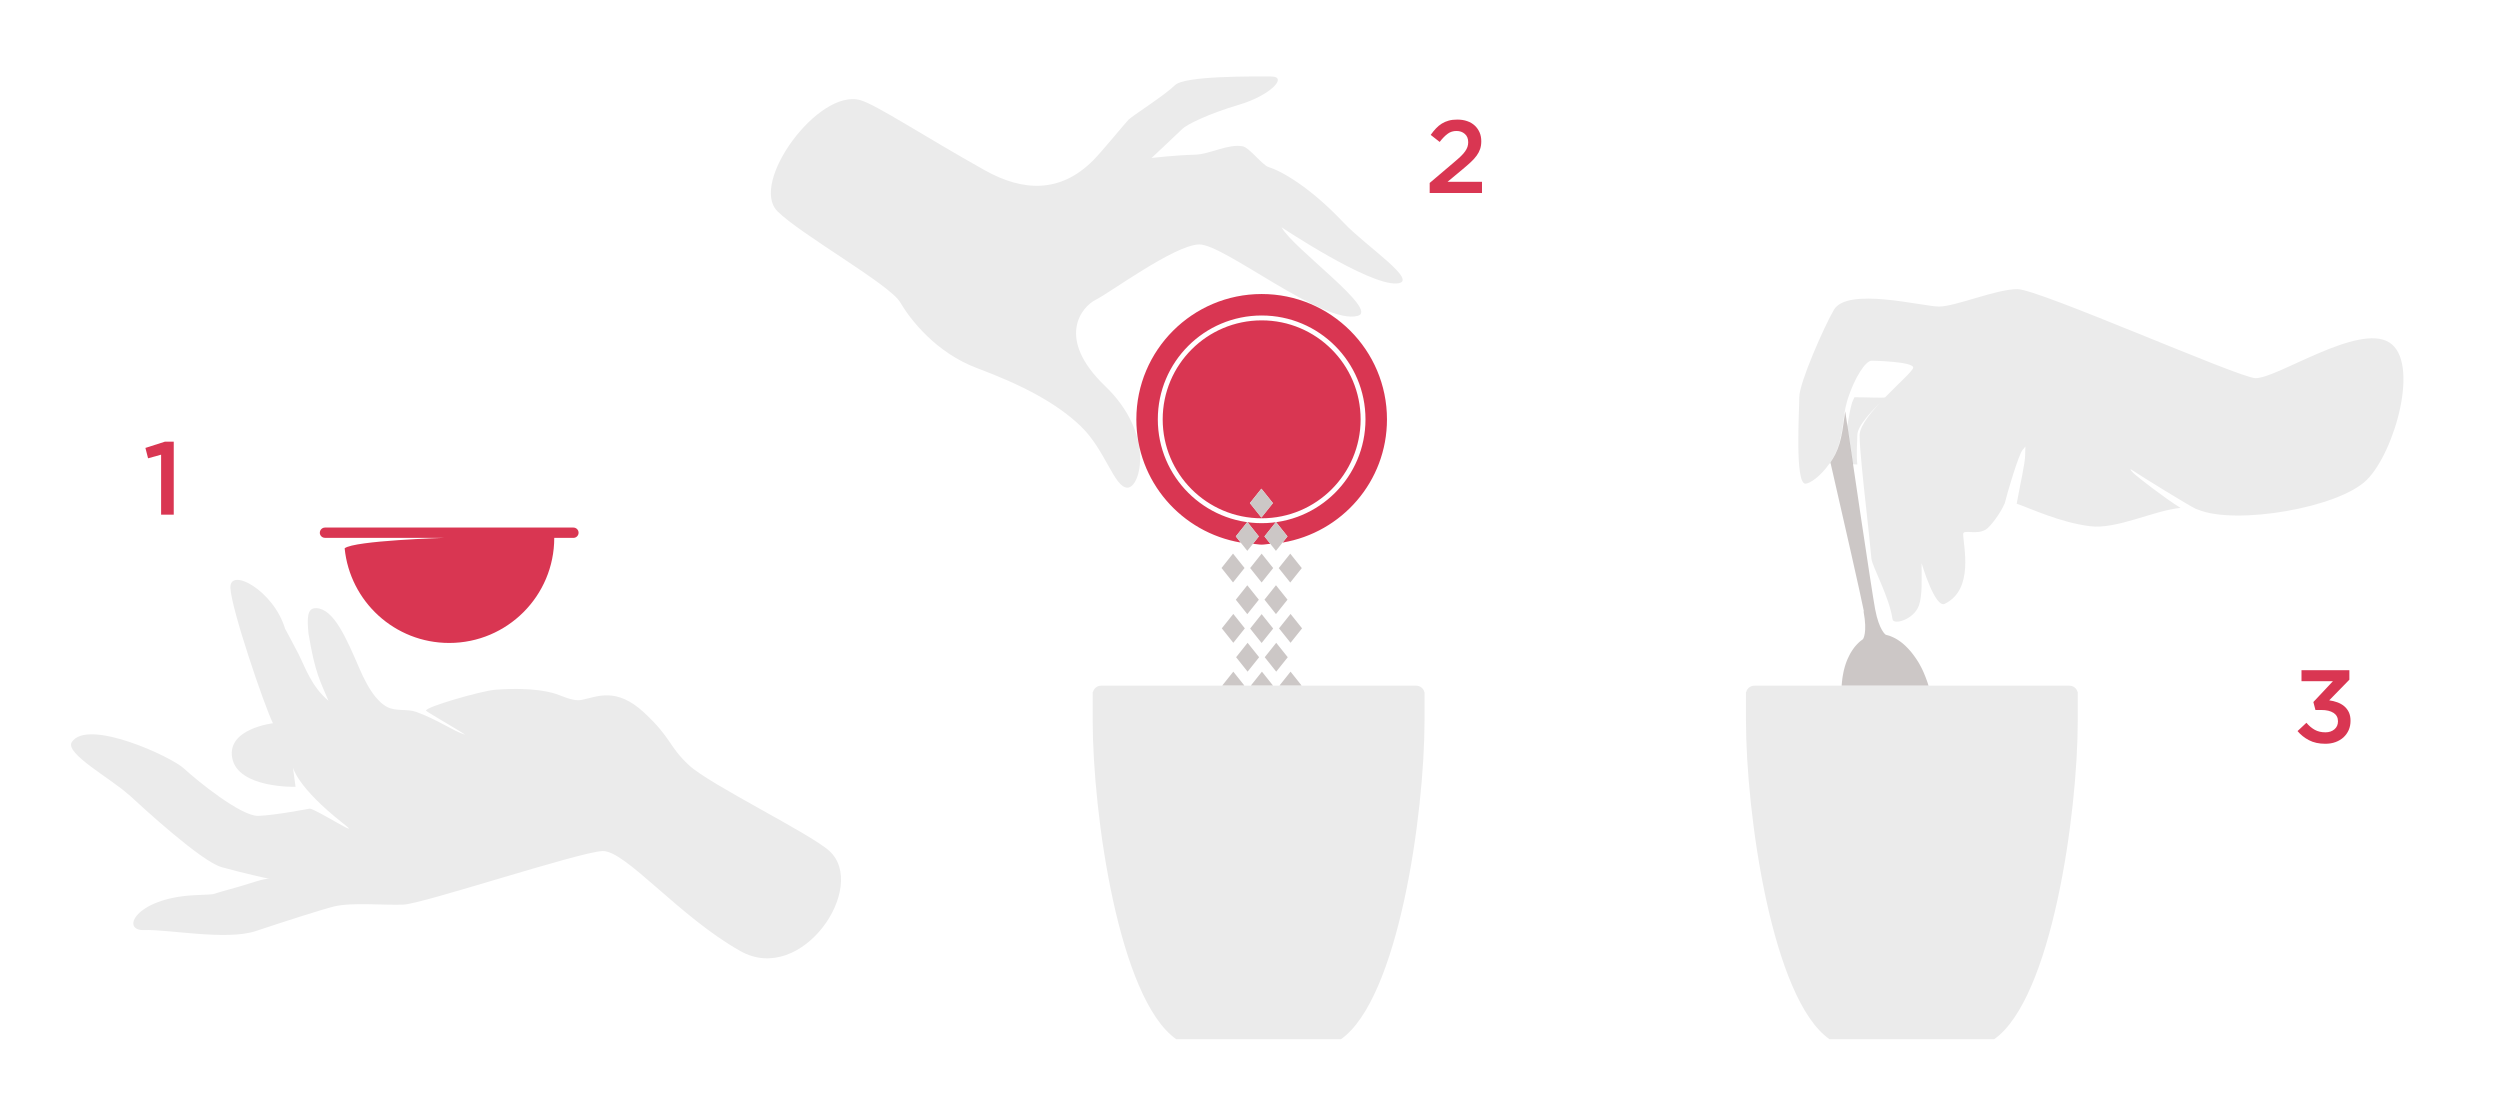 <?xml version="1.0" encoding="UTF-8"?> <svg xmlns="http://www.w3.org/2000/svg" id="Livello_1" data-name="Livello 1" viewBox="0 0 518 230"><defs><style> .cls-1 { opacity: .08; } .cls-2 { fill: #d93652; } .cls-3 { fill: #ccc7c6; } </style></defs><path class="cls-2" d="m258.98,104.24l2.38-2.99,2.39,2.99-2.39,2.99-2.38-2.99Zm-18.07-17.35c0,11.33,9.18,20.5,20.51,20.5s20.5-9.18,20.5-20.5-9.18-20.51-20.5-20.51-20.51,9.18-20.51,20.51m-1.01,0c0-11.88,9.63-21.52,21.52-21.52s21.51,9.63,21.51,21.52-9.63,21.51-21.51,21.51-21.52-9.63-21.52-21.51m-4.45,0c0,12.85,9.37,23.45,21.63,25.53l-1.02-1.28,2.39-2.99,2.38,2.99-1.22,1.53c.61.04,1.19.18,1.81.18s1.2-.14,1.8-.18l-1.22-1.53,2.38-2.99,2.39,2.99-1.02,1.28c12.27-2.07,21.63-12.67,21.63-25.53,0-14.34-11.63-25.97-25.96-25.97s-25.97,11.63-25.97,25.97m-169.19,23.48c0,.59.48,1.07,1.07,1.07h24.88s-18.82.55-20.8,2.17c1.09,11.01,10.37,19.61,21.66,19.61,12.02,0,21.77-9.75,21.77-21.77h3.97c.59,0,1.07-.48,1.07-1.07s-.48-1.07-1.07-1.07h-51.47c-.59,0-1.07.48-1.07,1.07"></path><path class="cls-3" d="m257.87,117.69l-2.39-2.99-2.38,2.99,2.38,2.99,2.39-2.99Zm6.51,3.57l-2.38,2.99,2.38,2.99,2.39-2.99-2.39-2.99Zm-2.97-.57l2.39-2.99-2.39-2.99-2.38,2.99,2.38,2.99Zm0,12.54l2.39-2.99-2.39-2.99-2.38,2.99,2.38,2.99Zm-2.97-5.98l2.39-2.99-2.39-2.99-2.38,2.99,2.38,2.99Zm2.39-16.1l-2.39-2.99-2.38,2.99,2.38,2.99,2.39-2.99Zm.53-3.9l2.39-2.99-2.39-2.99-2.38,2.99,2.38,2.99Zm3.01,6.89l2.39-2.99-2.39-2.99-2.38,2.99,2.38,2.99Zm2.97,6.56l2.39-2.99-2.39-2.99-2.39,2.99,2.39,2.99Zm118.79,5.99c.84,4.46-.12,5.74-.12,5.74h0c-.19.12-.37.26-.54.41-.04.04-.09.07-.13.11-.07.06-.13.12-.2.18-.04.04-.09.09-.13.13-.07.06-.13.12-.19.19-.05.05-.09.09-.13.14-.06.07-.12.13-.18.2-.04.05-.08.1-.13.15-.06.07-.12.14-.18.22-.03.04-.07.09-.1.14-.11.15-.22.3-.32.46-.04.06-.08.11-.11.17-.05.08-.1.16-.15.24-.04.06-.07.13-.12.2-.04.08-.09.16-.13.25-.04.07-.07.14-.11.21-.04.09-.09.17-.12.25-.04.08-.07.15-.11.23-.04.08-.08.17-.12.25-.04.09-.07.18-.11.27-.05.13-.1.25-.15.38-.04.11-.08.23-.12.34-.03.08-.05.17-.08.25-.03.1-.06.19-.09.29-.02.09-.05.18-.07.26-.03.1-.06.2-.08.3-.02.09-.05.18-.07.27l-.07.32c-.02.09-.04.17-.05.26-.03.13-.05.25-.07.38-.01.07-.03.14-.04.21-.04.19-.06.39-.09.59,0,.07-.02.14-.02.21-.02.14-.04.27-.05.42-.01.08-.02.17-.02.26-.01.13-.02.26-.04.38,0,.04,0,.07,0,.1h17.99c-.03-.1-.06-.2-.1-.31-.02-.08-.04-.15-.07-.23-.06-.18-.12-.35-.18-.52-.02-.04-.03-.09-.05-.13-.07-.21-.15-.42-.23-.62-.03-.07-.05-.13-.08-.19-.06-.14-.11-.28-.17-.42-.03-.08-.07-.16-.1-.24-.06-.12-.11-.24-.16-.36-.04-.08-.08-.16-.11-.24l-.17-.35c-.04-.08-.08-.15-.12-.23-.07-.12-.13-.24-.2-.37-.03-.06-.07-.13-.1-.19-.1-.18-.2-.35-.3-.52-.04-.06-.08-.12-.12-.18-.07-.11-.13-.22-.21-.33-.05-.07-.1-.15-.15-.22-.06-.09-.12-.18-.19-.27-.05-.07-.11-.15-.16-.22-.06-.08-.12-.17-.18-.25-.06-.07-.11-.15-.17-.22-.06-.08-.13-.16-.19-.24-.05-.07-.11-.14-.17-.21-.08-.09-.16-.18-.24-.27-.09-.1-.19-.21-.28-.31-.07-.07-.13-.14-.2-.21-.07-.07-.13-.13-.2-.2-.06-.06-.12-.12-.18-.18-.07-.06-.14-.13-.21-.19-.06-.06-.12-.11-.18-.16-.07-.06-.15-.12-.21-.18-.06-.05-.12-.1-.18-.14-.08-.06-.15-.12-.22-.17-.05-.04-.11-.08-.17-.12-.15-.11-.31-.21-.46-.31-.05-.03-.1-.06-.15-.09-.08-.05-.16-.09-.24-.14-.05-.03-.11-.06-.17-.09-.08-.04-.16-.08-.24-.12-.05-.03-.12-.06-.17-.08-.08-.04-.16-.07-.25-.11-.06-.02-.12-.05-.17-.07-.08-.03-.17-.07-.25-.1-.05-.02-.11-.04-.16-.05-.21-.07-.43-.13-.65-.18,0,0,0,0,0,0,0,0-1.36-.85-2.2-5.31-.73-3.86-5.03-33.13-6.19-40.98-.48,2.83-.6,6.01-2.08,8.93-.3.59-.64,1.13-.99,1.65,2.65,11.55,6.39,27.99,6.93,30.84m-118.79,6.54l2.39-2.99-2.39-2.99-2.39,2.99,2.39,2.99Zm0,5.98l-2.28,2.86h4.56l-2.28-2.86Zm-5.35-2.99l2.38,2.99,2.39-2.99-2.39-2.99-2.38,2.99Zm-.58,2.99l-2.28,2.86h4.56l-2.28-2.86Zm-5.35-2.99l2.38,2.99,2.39-2.99-2.39-2.99-2.38,2.99Zm-.58,2.99l-2.28,2.86h4.56l-2.28-2.86Zm0-11.96l-2.38,2.99,2.38,2.99,2.39-2.99-2.39-2.99Z"></path><polygon class="cls-2" points="34.15 91.52 36 91.52 36 106.64 33.38 106.64 33.38 94.21 30.68 94.96 30.13 92.81 34.15 91.52"></polygon><path class="cls-2" d="m299.96,27.72c-.52.37-1.08.94-1.66,1.69l-1.86-1.46c.36-.5.72-.95,1.09-1.34.37-.4.78-.73,1.21-1,.43-.27.91-.47,1.44-.62.52-.15,1.12-.21,1.79-.21.74,0,1.42.1,2.03.32.62.21,1.14.52,1.57.92.43.4.76.88,1,1.42.24.55.35,1.16.35,1.83,0,.6-.08,1.14-.24,1.61-.16.47-.4.93-.72,1.37-.32.44-.73.9-1.22,1.35-.49.46-1.07.96-1.72,1.5l-3.09,2.57h7.14v2.32h-10.84v-2.08l5.17-4.39c.51-.43.95-.82,1.31-1.17.36-.35.65-.68.87-1,.22-.31.38-.62.48-.92.1-.3.15-.62.15-.96,0-.74-.23-1.32-.7-1.72-.46-.41-1.04-.61-1.72-.61s-1.29.18-1.81.56"></path><path class="cls-2" d="m476.87,141.15v-2.29h9.92v1.97l-4.18,4.28c.57.07,1.12.21,1.66.4.54.19,1.01.46,1.42.79.41.34.73.75.98,1.25.24.5.36,1.1.36,1.8s-.13,1.34-.38,1.92c-.26.58-.62,1.08-1.07,1.5-.46.42-1.01.75-1.66.99-.65.24-1.36.35-2.13.35-1.31,0-2.44-.25-3.37-.74-.94-.49-1.73-1.12-2.37-1.89l1.84-1.72c.54.64,1.13,1.13,1.75,1.47.62.34,1.35.51,2.2.51.74,0,1.36-.21,1.85-.62.49-.41.74-.97.74-1.67,0-.76-.31-1.34-.92-1.74-.62-.4-1.46-.6-2.53-.6h-1.22l-.43-1.65,4.05-4.31h-6.49Z"></path><path class="cls-1" d="m379.22,95.9c-.05.05-.12.1-.15.16.06,0,.12,0,.19,0-.01-.05-.02-.11-.04-.16m5.62-5.71c0-2.04,3.08-5.1,5.76-7.86-.52.17-3.51-.02-6.37-.02-.1.29-.4.81-.48,1.1-.46,1.54-.7,3.22-1.01,4.94.32,2.16.71,4.86,1.16,7.84.54.03.94.06.94.06-.25-2.18,0-4.79,0-6.07m33.02,14.19c3.15,1.09,8.94,3.87,15.19,4.66,5.53.71,13.23-3.27,18.75-3.79-3.27-2.02-9.01-6.47-9.76-7.22-.75-.75-.97-1.14.27-.27,1.25.86,11.37,7.11,12.67,7.69.17.05.34.11.51.18,7.82,3.21,29.12-.39,34.92-6.2,5.82-5.81,11.07-24.49,4.62-28.48-6.45-3.99-23.06,7.42-27.68,7.42-3.26,0-44.93-18.45-49.34-18.45s-12.84,3.61-16.25,3.61-18.98-4.12-21.78.68c-1.99,3.42-7.17,15.09-7.17,18.1s-.94,17.92,1.27,17.92c.92,0,3.16-1.54,4.98-4.16.4-.57.78-1.2,1.12-1.87,1.85-3.66,1.54-7.75,2.52-11.01.09-.29.18-.58.27-.87,1.36-4.06,3.54-7.57,4.84-7.57.69,0,8.61.21,8.61,1.42,0,.62-2.97,3.23-5.84,6.18-2.68,2.76-5.27,5.82-5.27,7.86,0,1.28.16,3.48.42,6.12.57,6.09,1.59,14.52,2.02,19.4.15,1.64,3.72,7.95,4.38,12.59.18,1.27,4.41.08,5.46-2.83.75-2.07.56-5.62.56-8.8,0,0,2.76,9.43,4.81,8.43,6.15-3.01,3.81-12.04,3.81-14.44,0-1.08,2.74.28,4.72-.97.87-.55,2.89-3.12,3.9-5.44.43-1.87,2.91-10.26,3.71-11.06s.51-1.31.51,1.09c0,1.68-1.09,6.32-1.76,10.12m-56.05,38.99h-.04v5.8c0,19.48,5.41,57.78,17.31,66.13h34.12c11.9-8.36,17.32-46.65,17.32-66.13v-5.8h-.04c-.17-.75-.86-1.32-1.67-1.32h-65.32c-.81,0-1.5.57-1.67,1.32m-135.37,0h-.04v5.8c0,19.48,5.41,57.78,17.32,66.13h34.12c11.9-8.36,17.32-46.65,17.32-66.13v-5.8h-.04c-.17-.75-.86-1.32-1.67-1.32h-65.32c-.81,0-1.5.57-1.67,1.32m-65.38-99.62c4.78,4.78,23.28,15.18,25.42,18.84,2.14,3.66,7.46,10.49,15.99,13.68,9.17,3.43,16.36,7.14,21.45,12.03,5.09,4.88,6.95,12.77,9.69,12.72,2.74-.06,5.67-11.15-4.64-21.04-10.31-9.89-4.92-16.42-1.95-17.9,2.97-1.47,16.28-11.32,21.4-11.46s25.79,16.8,32.91,14.79c4.41-1.25-13.48-13.98-15.81-18.34,0,0,17.96,11.99,23.83,11.64,5.03-.3-6.33-7.68-10.93-12.56-7.01-7.44-12.96-10.76-15.58-11.55-1.31-.4-3.97-4.04-5.38-4.31-2.97-.57-6.86,1.65-9.8,1.73-4.34.12-9.08.68-9.08.68,0,0,5.52-5.16,6.39-6.03.87-.87,5.36-3.12,11.72-4.99,6.36-1.87,10.35-5.86,6.61-5.86s-17.89-.18-19.88,1.81c-2,2-8.84,6.37-9.59,7.12-.75.75-5.49,6.59-7.38,8.48-6.77,6.77-14.47,6.48-22.45,2.01-12.47-6.98-22.5-13.59-25.74-14.51-8.72-2.51-23.06,17.16-17.2,23.01M26.63,164.6c3.13,2.9,15.11,13.89,19.28,15.07,4.17,1.18,10.02,2.46,10.02,2.46-1.17-.26-3.75.9-8.52,2.18-4.77,1.28-1.54.87-7.34,1.19-12.07.66-15.13,7.4-10.18,7.21,4.95-.19,17.02,2.22,23.09.21,6.07-2.02,13.83-4.51,16.28-5.11,3.65-.88,10.38-.21,14.34-.37,3.96-.15,36.48-10.92,41.23-11.1,4.75-.18,15.77,13.51,28.57,20.72,12.8,7.21,26.53-13.36,18.45-20.74-3.93-3.59-24.73-13.73-29.05-17.73-4.32-4-3.59-5.61-9.35-10.95-5.76-5.33-9.68-3.28-12.88-2.63-1.15.23-2.38-.06-4.64-.96-1.53-.61-5.3-1.72-13.33-1.13-2.8.21-14.91,3.68-14.3,4.36.32.35,8.6,5.1,7.98,4.92-2.1-.59-5.74-3.16-10.03-4.69-1.96-.7-4.21-.03-6.12-1.07-.56-.31-1.1-.73-1.61-1.25-.25-.25-.49-.52-.73-.81-1.25-1.53-2.34-3.61-3.3-5.83-2.81-6.52-5.35-12.38-8.95-12.54-1.94-.09-1.92,2.09-1.62,5.24,1.37,8.31,2.47,9.94,4.14,13.95-3.52-2.97-4.74-6.76-6.24-9.75-.65-1.3-2.74-5.16-2.74-5.16-2.4-7.99-11.51-12.86-11.34-8.5.16,4.36,7.12,24.7,8.82,28.07,0,0-9.56,1.11-8.45,7.16,1.16,6.36,13.13,6.01,13.13,6.01l-.55-4.06s.76,4.06,10.4,11.63c4.72,3.7-5.94-3.17-6.95-3.05,0,0-7.03,1.37-10.6,1.5-3.56.14-12.76-7.35-15.44-9.83-2.67-2.47-19.96-10.45-23.22-5.46-1.53,2.35,8.23,7.62,11.72,10.86"></path></svg> 
